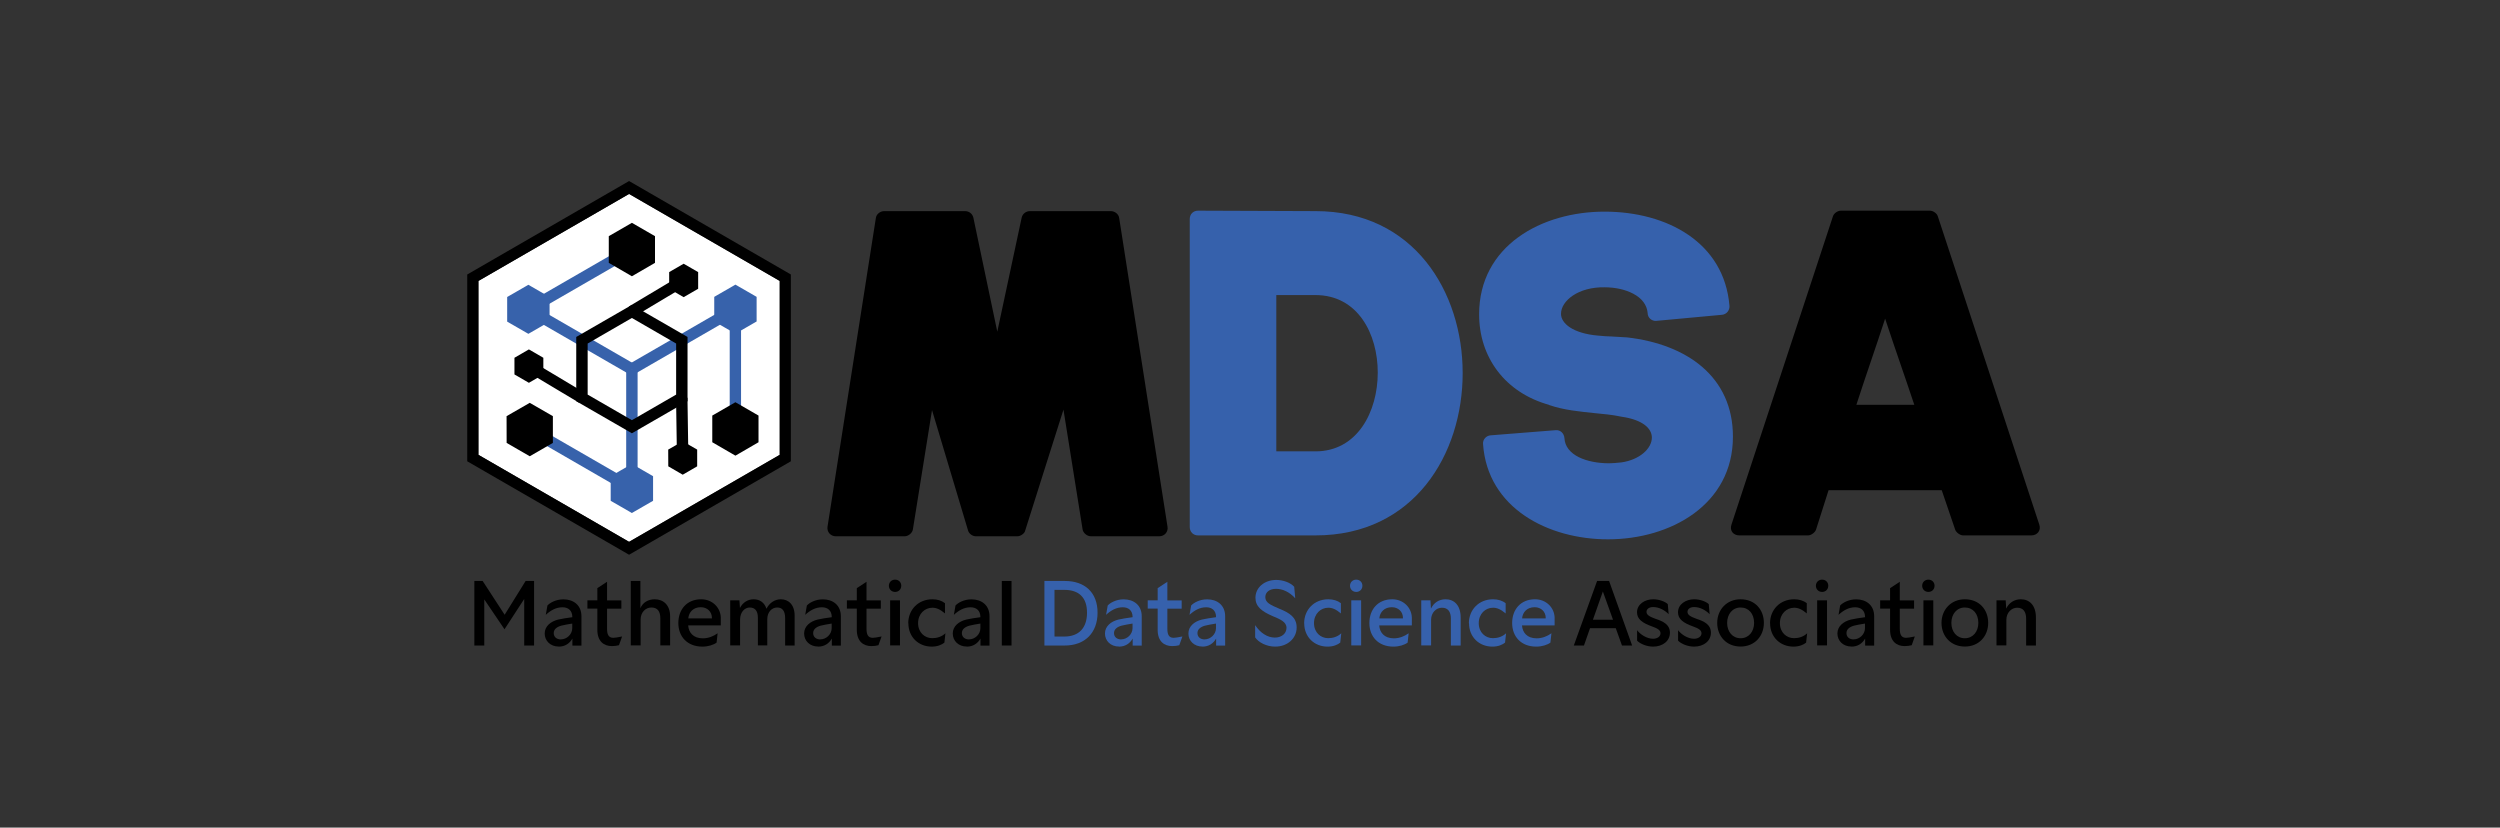 <svg width="145" height="48" viewBox="0 0 145 48" fill="none" xmlns="http://www.w3.org/2000/svg">
<rect x="0" y="0" width="145" height="48" fill="#333333" stroke="none"/>
<g clip-path="url(#clip0_14_694)">
<path d="M27.512 33.696H27.993L29.27 35.656L30.486 33.696H30.976V37.44H30.404V34.741L29.261 36.498L28.088 34.766V37.44H27.512V33.696Z" fill="black"/>
<path d="M32.404 37.5C31.923 37.5 31.592 37.169 31.592 36.743C31.592 36.318 31.948 36.039 32.374 35.935C32.554 35.892 32.92 35.832 33.195 35.798V35.789C33.195 35.407 32.954 35.222 32.623 35.222C32.245 35.222 31.931 35.407 31.656 35.66L31.751 35.119C31.888 34.968 32.232 34.762 32.679 34.762C33.255 34.762 33.724 35.093 33.724 35.746V37.444H33.199V37.036C33.04 37.324 32.761 37.504 32.413 37.504L32.404 37.5ZM32.537 37.083C32.868 37.083 33.191 36.795 33.191 36.434V36.167C32.984 36.198 32.679 36.254 32.554 36.288C32.292 36.361 32.116 36.503 32.116 36.718C32.116 36.958 32.301 37.087 32.533 37.087L32.537 37.083Z" fill="black"/>
<path d="M34.646 36.524V35.299H34.07V34.818H34.646V34.113L35.209 33.743V34.822H36.039V35.304H35.209V36.468C35.209 36.769 35.278 36.993 35.57 36.993C35.665 36.993 35.802 36.971 36.082 36.915L35.901 37.422C35.789 37.453 35.635 37.474 35.493 37.474C35.025 37.474 34.646 37.199 34.646 36.529V36.524Z" fill="black"/>
<path d="M36.58 33.696H37.143V35.278C37.276 34.947 37.594 34.758 37.973 34.758C38.463 34.758 38.867 35.076 38.867 35.751V37.435H38.299V35.862C38.299 35.45 38.127 35.235 37.783 35.235C37.44 35.235 37.156 35.514 37.156 35.935V37.435H36.584V33.692L36.58 33.696Z" fill="black"/>
<path d="M39.344 36.133C39.344 35.351 39.838 34.758 40.667 34.758C41.321 34.758 41.785 35.243 41.806 35.811V36.275H39.915C39.941 36.683 40.208 37.023 40.762 37.023C41.093 37.023 41.381 36.902 41.622 36.73L41.562 37.272C41.381 37.405 41.072 37.504 40.741 37.504C39.864 37.504 39.344 36.924 39.344 36.137V36.133ZM41.291 35.867V35.841C41.291 35.48 41.024 35.218 40.646 35.218C40.216 35.218 39.954 35.497 39.92 35.867H41.291Z" fill="black"/>
<path d="M45.078 35.235C44.765 35.235 44.502 35.497 44.502 35.914V37.435H43.957V35.824C43.957 35.411 43.772 35.235 43.484 35.235C43.196 35.235 42.925 35.497 42.925 35.935V37.435H42.353V34.818H42.886L42.917 35.261C43.076 34.955 43.359 34.758 43.712 34.758C44.064 34.758 44.335 34.943 44.455 35.308C44.619 34.977 44.928 34.758 45.289 34.758C45.727 34.758 46.089 35.067 46.089 35.708V37.44H45.538V35.845C45.538 35.411 45.353 35.235 45.083 35.235H45.078Z" fill="black"/>
<path d="M47.451 37.5C46.97 37.5 46.639 37.169 46.639 36.743C46.639 36.318 46.995 36.039 47.421 35.935C47.601 35.892 47.967 35.832 48.242 35.798V35.789C48.242 35.407 48.001 35.222 47.67 35.222C47.292 35.222 46.978 35.407 46.703 35.66L46.798 35.119C46.935 34.968 47.279 34.762 47.726 34.762C48.302 34.762 48.77 35.093 48.77 35.746V37.444H48.246V37.036C48.087 37.324 47.808 37.504 47.46 37.504L47.451 37.5ZM47.584 37.083C47.915 37.083 48.237 36.795 48.237 36.434V36.167C48.031 36.198 47.726 36.254 47.601 36.288C47.339 36.361 47.163 36.503 47.163 36.718C47.163 36.958 47.348 37.087 47.58 37.087L47.584 37.083Z" fill="black"/>
<path d="M49.695 36.524V35.299H49.119V34.818H49.695V34.113L50.258 33.743V34.822H51.088V35.304H50.258V36.468C50.258 36.769 50.327 36.993 50.619 36.993C50.714 36.993 50.851 36.971 51.131 36.915L50.95 37.422C50.838 37.453 50.684 37.474 50.542 37.474C50.073 37.474 49.695 37.199 49.695 36.529V36.524Z" fill="black"/>
<path d="M51.555 33.975C51.555 33.769 51.709 33.619 51.916 33.619C52.122 33.619 52.273 33.769 52.273 33.975C52.273 34.182 52.118 34.332 51.916 34.332C51.714 34.332 51.555 34.182 51.555 33.975ZM51.628 34.818H52.199V37.435H51.628V34.818Z" fill="black"/>
<path d="M52.678 36.15C52.678 35.368 53.254 34.758 54.079 34.758C54.367 34.758 54.616 34.835 54.809 34.986V35.579C54.526 35.338 54.302 35.248 54.079 35.248C53.636 35.248 53.249 35.6 53.249 36.142C53.249 36.683 53.632 37.014 54.07 37.014C54.345 37.014 54.62 36.932 54.835 36.73L54.775 37.272C54.625 37.392 54.384 37.504 54.04 37.504C53.267 37.504 52.686 36.941 52.686 36.154L52.678 36.15Z" fill="black"/>
<path d="M56.072 37.5C55.591 37.5 55.26 37.169 55.26 36.743C55.26 36.318 55.617 36.039 56.042 35.935C56.222 35.892 56.588 35.832 56.863 35.798V35.789C56.863 35.407 56.622 35.222 56.291 35.222C55.913 35.222 55.599 35.407 55.324 35.66L55.419 35.119C55.556 34.968 55.9 34.762 56.347 34.762C56.923 34.762 57.392 35.093 57.392 35.746V37.444H56.867V37.036C56.708 37.324 56.429 37.504 56.081 37.504L56.072 37.5ZM56.21 37.083C56.541 37.083 56.863 36.795 56.863 36.434V36.167C56.657 36.198 56.352 36.254 56.227 36.288C55.965 36.361 55.788 36.503 55.788 36.718C55.788 36.958 55.973 37.087 56.205 37.087L56.21 37.083Z" fill="black"/>
<path d="M58.105 33.696H58.669V37.44H58.105V33.696Z" fill="black"/>
<path d="M60.576 33.696H61.762C62.906 33.696 63.658 34.349 63.658 35.536C63.658 36.722 62.906 37.44 61.762 37.44H60.576V33.696ZM63.047 35.536C63.047 34.663 62.588 34.212 61.728 34.212H61.161V36.92H61.728C62.588 36.92 63.047 36.408 63.047 35.54V35.536Z" fill="#3661AC"/>
<path d="M64.9 37.5C64.419 37.5 64.088 37.169 64.088 36.743C64.088 36.318 64.445 36.039 64.87 35.935C65.051 35.892 65.416 35.832 65.691 35.798V35.789C65.691 35.407 65.45 35.222 65.119 35.222C64.741 35.222 64.427 35.407 64.152 35.66L64.247 35.119C64.385 34.968 64.728 34.762 65.175 34.762C65.751 34.762 66.22 35.093 66.22 35.746V37.444H65.695V37.036C65.536 37.324 65.257 37.504 64.909 37.504L64.9 37.5ZM65.034 37.083C65.364 37.083 65.687 36.795 65.687 36.434V36.167C65.48 36.198 65.175 36.254 65.051 36.288C64.788 36.361 64.612 36.503 64.612 36.718C64.612 36.958 64.797 37.087 65.029 37.087L65.034 37.083Z" fill="#3661AC"/>
<path d="M67.144 36.524V35.299H66.568V34.818H67.144V34.113L67.707 33.743V34.822H68.537V35.304H67.707V36.468C67.707 36.769 67.776 36.993 68.068 36.993C68.163 36.993 68.3 36.971 68.58 36.915L68.399 37.422C68.288 37.453 68.133 37.474 67.991 37.474C67.522 37.474 67.144 37.199 67.144 36.529V36.524Z" fill="#3661AC"/>
<path d="M69.74 37.5C69.259 37.5 68.928 37.169 68.928 36.743C68.928 36.318 69.284 36.039 69.71 35.935C69.891 35.892 70.256 35.832 70.531 35.798V35.789C70.531 35.407 70.29 35.222 69.959 35.222C69.581 35.222 69.267 35.407 68.992 35.66L69.087 35.119C69.224 34.968 69.568 34.762 70.015 34.762C70.591 34.762 71.059 35.093 71.059 35.746V37.444H70.535V37.036C70.376 37.324 70.097 37.504 69.749 37.504L69.74 37.5ZM69.873 37.083C70.204 37.083 70.527 36.795 70.527 36.434V36.167C70.32 36.198 70.015 36.254 69.891 36.288C69.628 36.361 69.452 36.503 69.452 36.718C69.452 36.958 69.637 37.087 69.869 37.087L69.873 37.083Z" fill="#3661AC"/>
<path d="M72.799 36.958V36.258C73.087 36.696 73.5 36.98 73.942 36.98C74.321 36.98 74.617 36.756 74.617 36.413C74.617 36.069 74.252 35.918 73.822 35.738C73.173 35.458 72.816 35.175 72.816 34.672C72.816 34.074 73.337 33.636 74.024 33.636C74.407 33.636 74.832 33.782 75.064 34.031L75.124 34.702C74.785 34.324 74.377 34.152 74.011 34.152C73.646 34.152 73.388 34.337 73.388 34.633C73.388 34.947 73.667 35.08 74.213 35.312C74.802 35.549 75.206 35.811 75.206 36.395C75.206 37.014 74.686 37.504 73.96 37.504C73.47 37.504 72.997 37.268 72.795 36.963L72.799 36.958Z" fill="#3661AC"/>
<path d="M75.641 36.15C75.641 35.368 76.217 34.758 77.042 34.758C77.33 34.758 77.579 34.835 77.772 34.986V35.579C77.489 35.338 77.265 35.248 77.042 35.248C76.599 35.248 76.212 35.6 76.212 36.142C76.212 36.683 76.595 37.014 77.033 37.014C77.304 37.014 77.583 36.932 77.794 36.73L77.734 37.272C77.583 37.392 77.343 37.504 76.999 37.504C76.225 37.504 75.645 36.941 75.645 36.154L75.641 36.15Z" fill="#3661AC"/>
<path d="M78.301 33.975C78.301 33.769 78.456 33.619 78.662 33.619C78.868 33.619 79.019 33.769 79.019 33.975C79.019 34.182 78.864 34.332 78.662 34.332C78.46 34.332 78.301 34.182 78.301 33.975ZM78.374 34.818H78.945V37.435H78.374V34.818Z" fill="#3661AC"/>
<path d="M79.424 36.133C79.424 35.351 79.918 34.758 80.748 34.758C81.401 34.758 81.865 35.243 81.887 35.811V36.275H79.996C80.021 36.683 80.288 37.023 80.842 37.023C81.173 37.023 81.461 36.902 81.702 36.73L81.642 37.272C81.461 37.405 81.152 37.504 80.821 37.504C79.944 37.504 79.424 36.924 79.424 36.137V36.133ZM81.371 35.867V35.841C81.371 35.48 81.104 35.218 80.726 35.218C80.296 35.218 80.034 35.497 80 35.867H81.371Z" fill="#3661AC"/>
<path d="M83.631 35.248C83.304 35.248 83.003 35.527 83.003 35.953V37.435H82.432V34.818H82.965L82.995 35.299C83.154 34.964 83.459 34.758 83.846 34.758C84.336 34.758 84.718 35.102 84.718 35.811V37.44H84.151V35.884C84.151 35.475 83.979 35.248 83.635 35.248H83.631Z" fill="#3661AC"/>
<path d="M85.195 36.15C85.195 35.368 85.771 34.758 86.597 34.758C86.884 34.758 87.134 34.835 87.327 34.986V35.579C87.043 35.338 86.82 35.248 86.597 35.248C86.154 35.248 85.767 35.6 85.767 36.142C85.767 36.683 86.15 37.014 86.588 37.014C86.863 37.014 87.138 36.932 87.353 36.73L87.293 37.272C87.142 37.392 86.902 37.504 86.558 37.504C85.784 37.504 85.204 36.941 85.204 36.154L85.195 36.15Z" fill="#3661AC"/>
<path d="M87.705 36.133C87.705 35.351 88.199 34.758 89.029 34.758C89.682 34.758 90.146 35.243 90.168 35.811V36.275H88.277C88.302 36.683 88.569 37.023 89.123 37.023C89.454 37.023 89.742 36.902 89.983 36.73L89.923 37.272C89.742 37.405 89.433 37.504 89.102 37.504C88.225 37.504 87.705 36.924 87.705 36.137V36.133ZM89.652 35.867V35.841C89.652 35.48 89.386 35.218 89.007 35.218C88.578 35.218 88.315 35.497 88.281 35.867H89.652Z" fill="#3661AC"/>
<path d="M92.635 33.696H93.327L94.664 37.44H94.075L93.714 36.434H92.222L91.87 37.44H91.281L92.631 33.696H92.635ZM93.555 35.944L92.966 34.306L92.39 35.944H93.555Z" fill="black"/>
<path d="M94.952 37.16V36.55C95.136 36.803 95.523 37.048 95.876 37.048C96.125 37.048 96.31 36.915 96.31 36.73C96.31 36.546 96.129 36.443 95.811 36.331C95.265 36.133 94.947 35.914 94.947 35.514C94.947 35.041 95.407 34.758 95.884 34.758C96.211 34.758 96.555 34.878 96.731 35.037L96.782 35.622C96.559 35.394 96.228 35.209 95.884 35.209C95.635 35.209 95.497 35.334 95.497 35.488C95.497 35.665 95.669 35.763 96.035 35.897C96.426 36.026 96.856 36.206 96.856 36.696C96.856 37.186 96.426 37.504 95.88 37.504C95.515 37.504 95.145 37.349 94.956 37.165L94.952 37.16Z" fill="black"/>
<path d="M97.329 37.16V36.55C97.513 36.803 97.9 37.048 98.253 37.048C98.502 37.048 98.687 36.915 98.687 36.73C98.687 36.546 98.506 36.443 98.188 36.331C97.642 36.133 97.324 35.914 97.324 35.514C97.324 35.041 97.784 34.758 98.261 34.758C98.588 34.758 98.932 34.878 99.108 35.037L99.159 35.622C98.936 35.394 98.605 35.209 98.261 35.209C98.012 35.209 97.874 35.334 97.874 35.488C97.874 35.665 98.046 35.763 98.412 35.897C98.803 36.026 99.233 36.206 99.233 36.696C99.233 37.186 98.803 37.504 98.257 37.504C97.892 37.504 97.522 37.349 97.333 37.165L97.329 37.16Z" fill="black"/>
<path d="M99.598 36.129C99.598 35.364 100.148 34.758 100.952 34.758C101.798 34.758 102.305 35.368 102.305 36.129C102.305 36.889 101.777 37.5 100.952 37.5C100.126 37.5 99.598 36.889 99.598 36.129ZM101.738 36.129C101.738 35.596 101.424 35.235 100.956 35.235C100.487 35.235 100.174 35.617 100.174 36.129C100.174 36.64 100.487 37.018 100.956 37.018C101.424 37.018 101.738 36.636 101.738 36.129Z" fill="black"/>
<path d="M102.662 36.15C102.662 35.368 103.238 34.758 104.063 34.758C104.351 34.758 104.601 34.835 104.794 34.986V35.579C104.51 35.338 104.287 35.248 104.063 35.248C103.621 35.248 103.234 35.6 103.234 36.142C103.234 36.683 103.616 37.014 104.055 37.014C104.325 37.014 104.605 36.932 104.815 36.73L104.755 37.272C104.605 37.392 104.364 37.504 104.02 37.504C103.247 37.504 102.666 36.941 102.666 36.154L102.662 36.15Z" fill="black"/>
<path d="M105.322 33.975C105.322 33.769 105.477 33.619 105.683 33.619C105.89 33.619 106.04 33.769 106.04 33.975C106.04 34.182 105.885 34.332 105.683 34.332C105.481 34.332 105.322 34.182 105.322 33.975ZM105.395 34.818H105.967V37.435H105.395V34.818Z" fill="black"/>
<path d="M107.383 37.5C106.901 37.5 106.57 37.169 106.57 36.743C106.57 36.318 106.927 36.039 107.353 35.935C107.533 35.892 107.898 35.832 108.173 35.798V35.789C108.173 35.407 107.933 35.222 107.602 35.222C107.224 35.222 106.91 35.407 106.635 35.66L106.729 35.119C106.867 34.968 107.211 34.762 107.658 34.762C108.234 34.762 108.702 35.093 108.702 35.746V37.444H108.178V37.036C108.019 37.324 107.739 37.504 107.391 37.504L107.383 37.5ZM107.516 37.083C107.847 37.083 108.169 36.795 108.169 36.434V36.167C107.963 36.198 107.658 36.254 107.533 36.288C107.271 36.361 107.095 36.503 107.095 36.718C107.095 36.958 107.279 37.087 107.512 37.087L107.516 37.083Z" fill="black"/>
<path d="M109.625 36.524V35.299H109.049V34.818H109.625V34.113L110.188 33.743V34.822H111.017V35.304H110.188V36.468C110.188 36.769 110.257 36.993 110.549 36.993C110.643 36.993 110.781 36.971 111.06 36.915L110.88 37.422C110.768 37.453 110.613 37.474 110.471 37.474C110.003 37.474 109.625 37.199 109.625 36.529V36.524Z" fill="black"/>
<path d="M111.486 33.975C111.486 33.769 111.641 33.619 111.847 33.619C112.054 33.619 112.204 33.769 112.204 33.975C112.204 34.182 112.049 34.332 111.847 34.332C111.645 34.332 111.486 34.182 111.486 33.975ZM111.559 34.818H112.131V37.435H111.559V34.818Z" fill="black"/>
<path d="M112.607 36.129C112.607 35.364 113.158 34.758 113.961 34.758C114.808 34.758 115.315 35.368 115.315 36.129C115.315 36.889 114.787 37.5 113.961 37.5C113.136 37.5 112.607 36.889 112.607 36.129ZM114.744 36.129C114.744 35.596 114.43 35.235 113.961 35.235C113.493 35.235 113.179 35.617 113.179 36.129C113.179 36.64 113.493 37.018 113.961 37.018C114.43 37.018 114.744 36.636 114.744 36.129Z" fill="black"/>
<path d="M116.996 35.248C116.669 35.248 116.369 35.527 116.369 35.953V37.435H115.797V34.818H116.33L116.36 35.299C116.519 34.964 116.824 34.758 117.211 34.758C117.701 34.758 118.083 35.102 118.083 35.811V37.44H117.516V35.884C117.516 35.475 117.344 35.248 117 35.248H116.996Z" fill="black"/>
<path d="M45.224 16.294V26.381L36.486 31.427L27.748 26.381V16.294L36.486 11.248L45.224 16.294Z" fill="white"/>
<path d="M64.432 12.245C64.66 12.245 64.888 12.421 64.913 12.649L67.716 30.55C67.767 30.851 67.539 31.105 67.234 31.105H63.272C63.044 31.105 62.816 30.902 62.79 30.701L61.681 23.759C60.951 26.08 60.194 28.431 59.459 30.778C59.433 30.928 59.206 31.105 59.004 31.105H56.605C56.403 31.105 56.201 30.954 56.15 30.778L54.057 23.785L52.948 30.701C52.922 30.902 52.694 31.105 52.466 31.105H48.478C48.177 31.105 47.949 30.851 47.996 30.55L50.799 12.649C50.825 12.421 51.052 12.245 51.28 12.245H55.974C56.201 12.245 56.403 12.395 56.455 12.623L57.843 19.238L59.257 12.623C59.309 12.395 59.511 12.245 59.739 12.245H64.436H64.432Z" fill="black"/>
<path d="M84.835 21.636C84.835 26.355 82.007 31.053 76.304 31.053H69.487C69.208 31.053 69.006 30.851 69.006 30.571V12.7C69.006 12.421 69.208 12.219 69.487 12.219L76.304 12.245C82.012 12.245 84.835 16.938 84.835 21.636ZM79.91 21.61C79.91 19.362 78.749 17.114 76.3 17.114H74.026V26.179H76.3C78.724 26.179 79.91 23.884 79.91 21.61Z" fill="#3661AC"/>
<path d="M93.263 31.281C89.778 31.281 86.27 29.463 86.017 25.753C85.991 25.5 86.193 25.272 86.447 25.25L90.233 24.95C90.487 24.924 90.715 25.126 90.736 25.405C90.788 26.415 92.047 26.871 93.336 26.871C93.513 26.871 93.792 26.845 94.041 26.819C95.103 26.669 95.808 26.011 95.808 25.38C95.808 24.851 95.279 24.344 94.041 24.168C93.461 24.043 93.005 24.017 92.528 23.965C91.596 23.867 90.71 23.789 89.829 23.484H89.855C87.306 22.779 85.789 20.733 85.789 18.232C85.789 14.243 89.425 12.275 93.061 12.275C96.697 12.275 100.003 14.067 100.308 17.729C100.333 18.008 100.131 18.232 99.878 18.258L96.066 18.61C95.812 18.636 95.563 18.434 95.563 18.155C95.485 17.17 94.273 16.663 93.061 16.663C91.544 16.637 90.538 17.445 90.538 18.202C90.538 18.756 91.222 19.337 92.683 19.465C92.937 19.491 93.289 19.517 93.491 19.517L94.376 19.569C97.862 19.973 100.51 21.864 100.51 25.324C100.51 29.286 96.874 31.281 93.263 31.281Z" fill="#3661AC"/>
<path d="M111.937 12.219C112.113 12.219 112.341 12.369 112.393 12.546L118.277 30.421C118.401 30.773 118.152 31.053 117.821 31.053H113.858C113.682 31.053 113.454 30.877 113.403 30.726L112.62 28.431H106.057L105.327 30.726C105.275 30.877 105.047 31.053 104.871 31.053H100.883C100.53 31.053 100.302 30.773 100.427 30.421L106.311 12.546C106.363 12.369 106.59 12.219 106.767 12.219H111.941H111.937ZM111.03 23.48C110.398 21.584 110.046 20.626 109.337 18.481C108.782 20.196 108.275 21.61 107.669 23.48H111.026H111.03Z" fill="black"/>
<path d="M42.981 24.073H42.323V18.507L36.817 21.688L36.486 21.116L42.981 17.364V24.073Z" fill="#3762AB"/>
<path d="M40.493 15.782V16.749L39.651 17.235L38.812 16.749V15.782L39.651 15.296L40.493 15.782Z" fill="black"/>
<path d="M43.994 24.103V25.65L42.654 26.428L41.312 25.65V24.103L42.654 23.329L43.994 24.103Z" fill="black"/>
<path d="M41.584 18.55V17.317L42.654 16.702L43.72 17.317V18.55L42.654 19.169L41.584 18.55Z" fill="#3762AB"/>
<path d="M42.655 16.891L43.558 17.411V18.455L42.655 18.976L41.752 18.455V17.411L42.655 16.891ZM42.655 16.508L42.492 16.603L41.589 17.123L41.426 17.218V18.645L41.589 18.739L42.492 19.259L42.655 19.354L42.818 19.259L43.721 18.739L43.884 18.645V17.218L43.721 17.123L42.818 16.603L42.655 16.508Z" fill="#3762AB"/>
<path d="M39.316 16.079L36.475 17.776L36.814 18.344L39.655 16.647L39.316 16.079Z" fill="black"/>
<path d="M35.794 14.587L30.479 17.655L30.809 18.229L36.125 15.161L35.794 14.587Z" fill="#3762AB"/>
<path d="M30.81 17.657L30.479 18.23L36.482 21.697L36.813 21.124L30.81 17.657Z" fill="#3762AB"/>
<path d="M29.838 20.751V21.718L30.676 22.203L31.514 21.718V20.751L30.676 20.265L29.838 20.751Z" fill="black"/>
<path d="M36.65 16.023L37.99 15.245V13.698L36.65 12.924L35.309 13.698V15.245L36.65 16.023Z" fill="black"/>
<path d="M29.576 18.563V17.325L30.642 16.711L31.712 17.325V18.563L30.642 19.178L29.576 18.563Z" fill="#3762AB"/>
<path d="M30.645 16.9L31.548 17.42V18.464L30.645 18.984L29.743 18.464V17.42L30.645 16.9ZM30.645 16.517L30.482 16.612L29.579 17.132L29.416 17.226V18.653L29.579 18.748L30.482 19.268L30.645 19.362L30.809 19.268L31.711 18.748L31.875 18.653V17.226L31.711 17.132L30.809 16.612L30.645 16.517Z" fill="#3762AB"/>
<path d="M31.082 21.091L30.742 21.659L33.583 23.357L33.922 22.789L31.082 21.091Z" fill="black"/>
<path d="M36.981 28.908L31.17 25.552L31.501 24.98L36.319 27.761V21.404H36.981V28.908Z" fill="#3762AB"/>
<path d="M39.598 27.533L38.76 27.047L38.756 26.076L39.598 25.595L40.436 26.076V27.047L39.598 27.533Z" fill="black"/>
<path d="M30.726 26.463L29.385 25.689L29.381 24.137L30.726 23.364L32.067 24.137V25.689L30.726 26.463Z" fill="black"/>
<path d="M35.58 28.951V27.718L36.65 27.099L37.721 27.718V28.951L36.65 29.57L35.58 28.951Z" fill="#3762AB"/>
<path d="M36.649 27.292L37.552 27.812V28.857L36.649 29.377L35.747 28.857V27.812L36.649 27.292ZM36.649 26.91L36.486 27.004L35.583 27.524L35.42 27.619V29.046L35.583 29.14L36.486 29.66L36.649 29.755L36.812 29.66L37.715 29.14L37.878 29.046V27.619L37.715 27.524L36.812 27.004L36.649 26.91Z" fill="#3762AB"/>
<path d="M39.873 23.069L39.211 23.079L39.261 26.388L39.923 26.378L39.873 23.069Z" fill="black"/>
<path d="M36.65 25.13L33.422 23.269V19.543L36.65 17.682L39.877 19.543V23.269L36.65 25.13ZM34.084 22.887L36.65 24.369L39.216 22.887V19.925L36.65 18.442L34.084 19.925V22.887Z" fill="black"/>
<path d="M36.486 10.5L27.1 15.92V26.755L36.486 32.175L45.869 26.755V15.92L36.486 10.5ZM45.224 26.381L36.486 31.427L27.749 26.381V16.294L36.486 11.248L45.224 16.294V26.381Z" fill="black"/>
</g>
<defs>
<clipPath id="clip0_14_694">
<rect width="91.208" height="27" fill="white" transform="translate(27.1 10.5)"/>
</clipPath>
</defs>
</svg>
